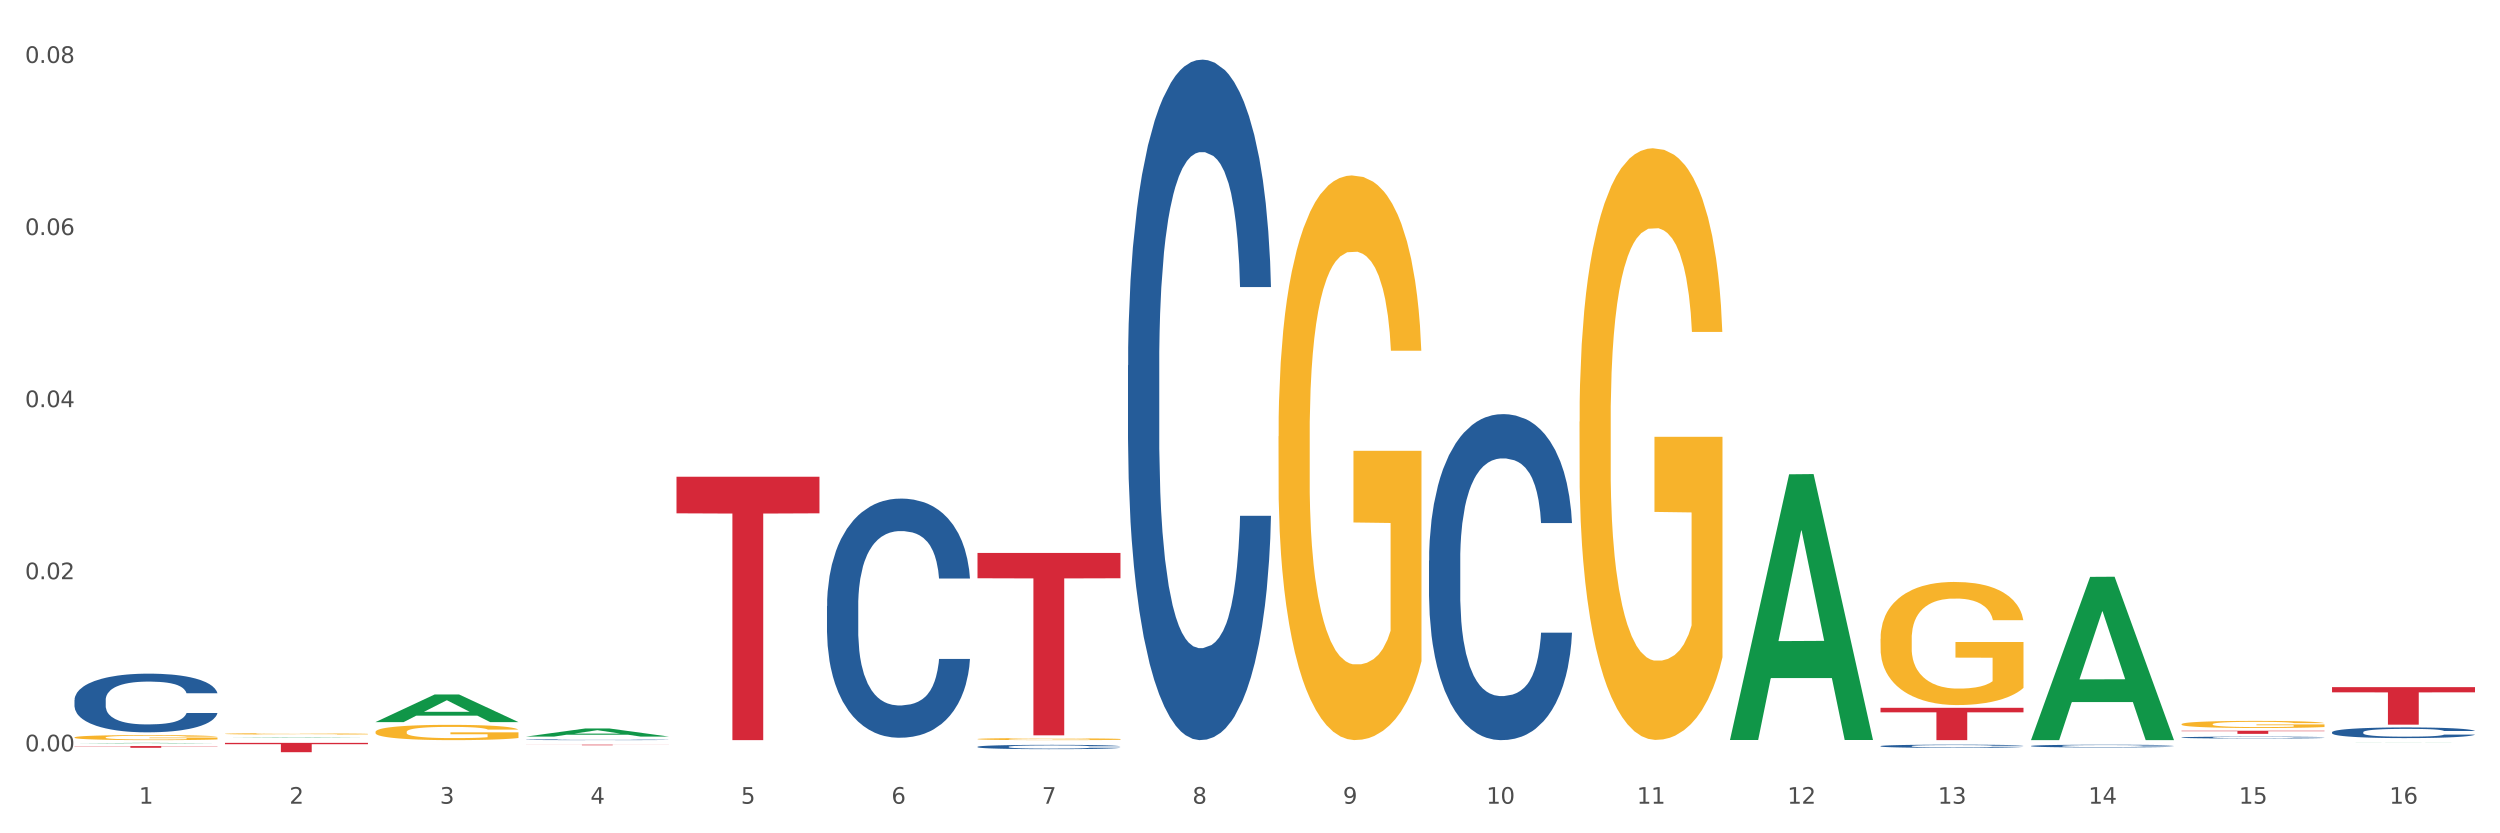 <?xml version="1.0" encoding="utf-8" standalone="no"?>
<!DOCTYPE svg PUBLIC "-//W3C//DTD SVG 1.1//EN"
  "http://www.w3.org/Graphics/SVG/1.1/DTD/svg11.dtd">
<svg xmlns:xlink="http://www.w3.org/1999/xlink" width="1080pt" height="360pt" viewBox="0 0 1080 360" xmlns="http://www.w3.org/2000/svg" version="1.1">
 <rect x="0" y="0" width="1080" height="360" fill="#333333" stroke="none"/>
 <defs>
  <style type="text/css">*{stroke-linejoin: round; stroke-linecap: butt}</style>
 </defs>
 <g id="figure_1">
  <g id="patch_1">
   <path d="M 0 360 
L 1080 360 
L 1080 0 
L 0 0 
z
" style="fill: #ffffff; stroke: #ffffff; stroke-linejoin: miter"/>
  </g>
  <g id="axes_1">
   <g id="matplotlib.axis_1">
    <g id="xtick_1">
     <g id="text_1">
      <!-- 1 -->
      <g style="fill: #4d4d4d" transform="translate(60.004 347.204) scale(0.096 -0.096)">
       <defs>
        <path id="DejaVuSans-31" d="M 794 531 
L 1825 531 
L 1825 4091 
L 703 3866 
L 703 4441 
L 1819 4666 
L 2450 4666 
L 2450 531 
L 3481 531 
L 3481 0 
L 794 0 
L 794 531 
z
" transform="scale(0.016)"/>
       </defs>
       <use xlink:href="#DejaVuSans-31"/>
      </g>
     </g>
    </g>
    <g id="xtick_2">
     <g id="text_2">
      <!-- 2 -->
      <g style="fill: #4d4d4d" transform="translate(125.021 347.204) scale(0.096 -0.096)">
       <defs>
        <path id="DejaVuSans-32" d="M 1228 531 
L 3431 531 
L 3431 0 
L 469 0 
L 469 531 
Q 828 903 1448 1529 
Q 2069 2156 2228 2338 
Q 2531 2678 2651 2914 
Q 2772 3150 2772 3378 
Q 2772 3750 2511 3984 
Q 2250 4219 1831 4219 
Q 1534 4219 1204 4116 
Q 875 4013 500 3803 
L 500 4441 
Q 881 4594 1212 4672 
Q 1544 4750 1819 4750 
Q 2544 4750 2975 4387 
Q 3406 4025 3406 3419 
Q 3406 3131 3298 2873 
Q 3191 2616 2906 2266 
Q 2828 2175 2409 1742 
Q 1991 1309 1228 531 
z
" transform="scale(0.016)"/>
       </defs>
       <use xlink:href="#DejaVuSans-32"/>
      </g>
     </g>
    </g>
    <g id="xtick_3">
     <g id="text_3">
      <!-- 3 -->
      <g style="fill: #4d4d4d" transform="translate(190.039 347.204) scale(0.096 -0.096)">
       <defs>
        <path id="DejaVuSans-33" d="M 2597 2516 
Q 3050 2419 3304 2112 
Q 3559 1806 3559 1356 
Q 3559 666 3084 287 
Q 2609 -91 1734 -91 
Q 1441 -91 1130 -33 
Q 819 25 488 141 
L 488 750 
Q 750 597 1062 519 
Q 1375 441 1716 441 
Q 2309 441 2620 675 
Q 2931 909 2931 1356 
Q 2931 1769 2642 2001 
Q 2353 2234 1838 2234 
L 1294 2234 
L 1294 2753 
L 1863 2753 
Q 2328 2753 2575 2939 
Q 2822 3125 2822 3475 
Q 2822 3834 2567 4026 
Q 2313 4219 1838 4219 
Q 1578 4219 1281 4162 
Q 984 4106 628 3988 
L 628 4550 
Q 988 4650 1302 4700 
Q 1616 4750 1894 4750 
Q 2613 4750 3031 4423 
Q 3450 4097 3450 3541 
Q 3450 3153 3228 2886 
Q 3006 2619 2597 2516 
z
" transform="scale(0.016)"/>
       </defs>
       <use xlink:href="#DejaVuSans-33"/>
      </g>
     </g>
    </g>
    <g id="xtick_4">
     <g id="text_4">
      <!-- 4 -->
      <g style="fill: #4d4d4d" transform="translate(255.056 347.204) scale(0.096 -0.096)">
       <defs>
        <path id="DejaVuSans-34" d="M 2419 4116 
L 825 1625 
L 2419 1625 
L 2419 4116 
z
M 2253 4666 
L 3047 4666 
L 3047 1625 
L 3713 1625 
L 3713 1100 
L 3047 1100 
L 3047 0 
L 2419 0 
L 2419 1100 
L 313 1100 
L 313 1709 
L 2253 4666 
z
" transform="scale(0.016)"/>
       </defs>
       <use xlink:href="#DejaVuSans-34"/>
      </g>
     </g>
    </g>
    <g id="xtick_5">
     <g id="text_5">
      <!-- 5 -->
      <g style="fill: #4d4d4d" transform="translate(320.073 347.204) scale(0.096 -0.096)">
       <defs>
        <path id="DejaVuSans-35" d="M 691 4666 
L 3169 4666 
L 3169 4134 
L 1269 4134 
L 1269 2991 
Q 1406 3038 1543 3061 
Q 1681 3084 1819 3084 
Q 2600 3084 3056 2656 
Q 3513 2228 3513 1497 
Q 3513 744 3044 326 
Q 2575 -91 1722 -91 
Q 1428 -91 1123 -41 
Q 819 9 494 109 
L 494 744 
Q 775 591 1075 516 
Q 1375 441 1709 441 
Q 2250 441 2565 725 
Q 2881 1009 2881 1497 
Q 2881 1984 2565 2268 
Q 2250 2553 1709 2553 
Q 1456 2553 1204 2497 
Q 953 2441 691 2322 
L 691 4666 
z
" transform="scale(0.016)"/>
       </defs>
       <use xlink:href="#DejaVuSans-35"/>
      </g>
     </g>
    </g>
    <g id="xtick_6">
     <g id="text_6">
      <!-- 6 -->
      <g style="fill: #4d4d4d" transform="translate(385.09 347.204) scale(0.096 -0.096)">
       <defs>
        <path id="DejaVuSans-36" d="M 2113 2584 
Q 1688 2584 1439 2293 
Q 1191 2003 1191 1497 
Q 1191 994 1439 701 
Q 1688 409 2113 409 
Q 2538 409 2786 701 
Q 3034 994 3034 1497 
Q 3034 2003 2786 2293 
Q 2538 2584 2113 2584 
z
M 3366 4563 
L 3366 3988 
Q 3128 4100 2886 4159 
Q 2644 4219 2406 4219 
Q 1781 4219 1451 3797 
Q 1122 3375 1075 2522 
Q 1259 2794 1537 2939 
Q 1816 3084 2150 3084 
Q 2853 3084 3261 2657 
Q 3669 2231 3669 1497 
Q 3669 778 3244 343 
Q 2819 -91 2113 -91 
Q 1303 -91 875 529 
Q 447 1150 447 2328 
Q 447 3434 972 4092 
Q 1497 4750 2381 4750 
Q 2619 4750 2861 4703 
Q 3103 4656 3366 4563 
z
" transform="scale(0.016)"/>
       </defs>
       <use xlink:href="#DejaVuSans-36"/>
      </g>
     </g>
    </g>
    <g id="xtick_7">
     <g id="text_7">
      <!-- 7 -->
      <g style="fill: #4d4d4d" transform="translate(450.108 347.204) scale(0.096 -0.096)">
       <defs>
        <path id="DejaVuSans-37" d="M 525 4666 
L 3525 4666 
L 3525 4397 
L 1831 0 
L 1172 0 
L 2766 4134 
L 525 4134 
L 525 4666 
z
" transform="scale(0.016)"/>
       </defs>
       <use xlink:href="#DejaVuSans-37"/>
      </g>
     </g>
    </g>
    <g id="xtick_8">
     <g id="text_8">
      <!-- 8 -->
      <g style="fill: #4d4d4d" transform="translate(515.125 347.204) scale(0.096 -0.096)">
       <defs>
        <path id="DejaVuSans-38" d="M 2034 2216 
Q 1584 2216 1326 1975 
Q 1069 1734 1069 1313 
Q 1069 891 1326 650 
Q 1584 409 2034 409 
Q 2484 409 2743 651 
Q 3003 894 3003 1313 
Q 3003 1734 2745 1975 
Q 2488 2216 2034 2216 
z
M 1403 2484 
Q 997 2584 770 2862 
Q 544 3141 544 3541 
Q 544 4100 942 4425 
Q 1341 4750 2034 4750 
Q 2731 4750 3128 4425 
Q 3525 4100 3525 3541 
Q 3525 3141 3298 2862 
Q 3072 2584 2669 2484 
Q 3125 2378 3379 2068 
Q 3634 1759 3634 1313 
Q 3634 634 3220 271 
Q 2806 -91 2034 -91 
Q 1263 -91 848 271 
Q 434 634 434 1313 
Q 434 1759 690 2068 
Q 947 2378 1403 2484 
z
M 1172 3481 
Q 1172 3119 1398 2916 
Q 1625 2713 2034 2713 
Q 2441 2713 2670 2916 
Q 2900 3119 2900 3481 
Q 2900 3844 2670 4047 
Q 2441 4250 2034 4250 
Q 1625 4250 1398 4047 
Q 1172 3844 1172 3481 
z
" transform="scale(0.016)"/>
       </defs>
       <use xlink:href="#DejaVuSans-38"/>
      </g>
     </g>
    </g>
    <g id="xtick_9">
     <g id="text_9">
      <!-- 9 -->
      <g style="fill: #4d4d4d" transform="translate(580.142 347.204) scale(0.096 -0.096)">
       <defs>
        <path id="DejaVuSans-39" d="M 703 97 
L 703 672 
Q 941 559 1184 500 
Q 1428 441 1663 441 
Q 2288 441 2617 861 
Q 2947 1281 2994 2138 
Q 2813 1869 2534 1725 
Q 2256 1581 1919 1581 
Q 1219 1581 811 2004 
Q 403 2428 403 3163 
Q 403 3881 828 4315 
Q 1253 4750 1959 4750 
Q 2769 4750 3195 4129 
Q 3622 3509 3622 2328 
Q 3622 1225 3098 567 
Q 2575 -91 1691 -91 
Q 1453 -91 1209 -44 
Q 966 3 703 97 
z
M 1959 2075 
Q 2384 2075 2632 2365 
Q 2881 2656 2881 3163 
Q 2881 3666 2632 3958 
Q 2384 4250 1959 4250 
Q 1534 4250 1286 3958 
Q 1038 3666 1038 3163 
Q 1038 2656 1286 2365 
Q 1534 2075 1959 2075 
z
" transform="scale(0.016)"/>
       </defs>
       <use xlink:href="#DejaVuSans-39"/>
      </g>
     </g>
    </g>
    <g id="xtick_10">
     <g id="text_10">
      <!-- 10 -->
      <g style="fill: #4d4d4d" transform="translate(642.105 347.204) scale(0.096 -0.096)">
       <defs>
        <path id="DejaVuSans-30" d="M 2034 4250 
Q 1547 4250 1301 3770 
Q 1056 3291 1056 2328 
Q 1056 1369 1301 889 
Q 1547 409 2034 409 
Q 2525 409 2770 889 
Q 3016 1369 3016 2328 
Q 3016 3291 2770 3770 
Q 2525 4250 2034 4250 
z
M 2034 4750 
Q 2819 4750 3233 4129 
Q 3647 3509 3647 2328 
Q 3647 1150 3233 529 
Q 2819 -91 2034 -91 
Q 1250 -91 836 529 
Q 422 1150 422 2328 
Q 422 3509 836 4129 
Q 1250 4750 2034 4750 
z
" transform="scale(0.016)"/>
       </defs>
       <use xlink:href="#DejaVuSans-31"/>
       <use xlink:href="#DejaVuSans-30" transform="translate(63.623 0)"/>
      </g>
     </g>
    </g>
    <g id="xtick_11">
     <g id="text_11">
      <!-- 11 -->
      <g style="fill: #4d4d4d" transform="translate(707.123 347.204) scale(0.096 -0.096)">
       <use xlink:href="#DejaVuSans-31"/>
       <use xlink:href="#DejaVuSans-31" transform="translate(63.623 0)"/>
      </g>
     </g>
    </g>
    <g id="xtick_12">
     <g id="text_12">
      <!-- 12 -->
      <g style="fill: #4d4d4d" transform="translate(772.14 347.204) scale(0.096 -0.096)">
       <use xlink:href="#DejaVuSans-31"/>
       <use xlink:href="#DejaVuSans-32" transform="translate(63.623 0)"/>
      </g>
     </g>
    </g>
    <g id="xtick_13">
     <g id="text_13">
      <!-- 13 -->
      <g style="fill: #4d4d4d" transform="translate(837.157 347.204) scale(0.096 -0.096)">
       <use xlink:href="#DejaVuSans-31"/>
       <use xlink:href="#DejaVuSans-33" transform="translate(63.623 0)"/>
      </g>
     </g>
    </g>
    <g id="xtick_14">
     <g id="text_14">
      <!-- 14 -->
      <g style="fill: #4d4d4d" transform="translate(902.174 347.204) scale(0.096 -0.096)">
       <use xlink:href="#DejaVuSans-31"/>
       <use xlink:href="#DejaVuSans-34" transform="translate(63.623 0)"/>
      </g>
     </g>
    </g>
    <g id="xtick_15">
     <g id="text_15">
      <!-- 15 -->
      <g style="fill: #4d4d4d" transform="translate(967.192 347.204) scale(0.096 -0.096)">
       <use xlink:href="#DejaVuSans-31"/>
       <use xlink:href="#DejaVuSans-35" transform="translate(63.623 0)"/>
      </g>
     </g>
    </g>
    <g id="xtick_16">
     <g id="text_16">
      <!-- 16 -->
      <g style="fill: #4d4d4d" transform="translate(1032.209 347.204) scale(0.096 -0.096)">
       <use xlink:href="#DejaVuSans-31"/>
       <use xlink:href="#DejaVuSans-36" transform="translate(63.623 0)"/>
      </g>
     </g>
    </g>
    <g id="xtick_17"/>
    <g id="xtick_18"/>
    <g id="xtick_19"/>
    <g id="xtick_20"/>
    <g id="xtick_21"/>
    <g id="xtick_22"/>
    <g id="xtick_23"/>
    <g id="xtick_24"/>
    <g id="xtick_25"/>
    <g id="xtick_26"/>
    <g id="xtick_27"/>
    <g id="xtick_28"/>
    <g id="xtick_29"/>
    <g id="xtick_30"/>
    <g id="xtick_31"/>
   </g>
   <g id="matplotlib.axis_2">
    <g id="ytick_1">
     <g id="text_17">
      <!-- 0.00 -->
      <g style="fill: #4d4d4d" transform="translate(10.8 324.575) scale(0.096 -0.096)">
       <defs>
        <path id="DejaVuSans-2e" d="M 684 794 
L 1344 794 
L 1344 0 
L 684 0 
L 684 794 
z
" transform="scale(0.016)"/>
       </defs>
       <use xlink:href="#DejaVuSans-30"/>
       <use xlink:href="#DejaVuSans-2e" transform="translate(63.623 0)"/>
       <use xlink:href="#DejaVuSans-30" transform="translate(95.41 0)"/>
       <use xlink:href="#DejaVuSans-30" transform="translate(159.033 0)"/>
      </g>
     </g>
    </g>
    <g id="ytick_2">
     <g id="text_18">
      <!-- 0.02 -->
      <g style="fill: #4d4d4d" transform="translate(10.8 250.228) scale(0.096 -0.096)">
       <use xlink:href="#DejaVuSans-30"/>
       <use xlink:href="#DejaVuSans-2e" transform="translate(63.623 0)"/>
       <use xlink:href="#DejaVuSans-30" transform="translate(95.41 0)"/>
       <use xlink:href="#DejaVuSans-32" transform="translate(159.033 0)"/>
      </g>
     </g>
    </g>
    <g id="ytick_3">
     <g id="text_19">
      <!-- 0.04 -->
      <g style="fill: #4d4d4d" transform="translate(10.8 175.881) scale(0.096 -0.096)">
       <use xlink:href="#DejaVuSans-30"/>
       <use xlink:href="#DejaVuSans-2e" transform="translate(63.623 0)"/>
       <use xlink:href="#DejaVuSans-30" transform="translate(95.41 0)"/>
       <use xlink:href="#DejaVuSans-34" transform="translate(159.033 0)"/>
      </g>
     </g>
    </g>
    <g id="ytick_4">
     <g id="text_20">
      <!-- 0.06 -->
      <g style="fill: #4d4d4d" transform="translate(10.8 101.534) scale(0.096 -0.096)">
       <use xlink:href="#DejaVuSans-30"/>
       <use xlink:href="#DejaVuSans-2e" transform="translate(63.623 0)"/>
       <use xlink:href="#DejaVuSans-30" transform="translate(95.41 0)"/>
       <use xlink:href="#DejaVuSans-36" transform="translate(159.033 0)"/>
      </g>
     </g>
    </g>
    <g id="ytick_5">
     <g id="text_21">
      <!-- 0.08 -->
      <g style="fill: #4d4d4d" transform="translate(10.8 27.187) scale(0.096 -0.096)">
       <use xlink:href="#DejaVuSans-30"/>
       <use xlink:href="#DejaVuSans-2e" transform="translate(63.623 0)"/>
       <use xlink:href="#DejaVuSans-30" transform="translate(95.41 0)"/>
       <use xlink:href="#DejaVuSans-38" transform="translate(159.033 0)"/>
      </g>
     </g>
    </g>
    <g id="ytick_6"/>
    <g id="ytick_7"/>
    <g id="ytick_8"/>
    <g id="ytick_9"/>
   </g>
   <g id="PolyCollection_1">
    <path d="M 227.227 321.691 
L 288.993 321.691 
L 288.993 321.726 
L 264.696 321.727 
L 264.696 321.944 
L 251.377 321.944 
L 251.377 321.727 
L 227.227 321.726 
L 227.227 321.692 
L 227.227 321.691 
z
" clip-path="url(#p9cc3b9956c)" style="fill: #d62839"/>
    <path d="M 162.209 321.463 
L 223.976 321.463 
L 223.976 321.463 
L 199.679 321.463 
L 199.679 321.466 
L 186.36 321.466 
L 186.36 321.463 
L 162.209 321.463 
L 162.209 321.463 
L 162.209 321.463 
z
" clip-path="url(#p9cc3b9956c)" style="fill: #d62839"/>
    <path d="M 97.192 320.927 
L 158.959 320.927 
L 158.959 321.486 
L 134.662 321.49 
L 134.662 324.95 
L 121.343 324.95 
L 121.343 321.49 
L 97.192 321.486 
L 97.192 320.931 
L 97.192 320.927 
z
" clip-path="url(#p9cc3b9956c)" style="fill: #d62839"/>
    <path d="M 32.175 322.306 
L 93.941 322.306 
L 93.941 322.408 
L 69.645 322.409 
L 69.645 323.041 
L 56.325 323.041 
L 56.325 322.409 
L 32.175 322.408 
L 32.175 322.307 
L 32.175 322.306 
z
" clip-path="url(#p9cc3b9956c)" style="fill: #d62839"/>
    <path d="M 162.209 311.928 
L 162.273 311.917 
L 187.744 300.02 
L 198.314 300.009 
L 223.976 311.95 
L 211.75 311.95 
L 206.21 309.17 
L 179.912 309.17 
L 179.721 309.214 
L 174.372 311.95 
L 162.209 311.95 
L 162.209 311.928 
L 183.223 307.51 
L 202.899 307.499 
L 193.156 302.554 
L 193.029 302.532 
L 192.902 302.565 
L 183.159 307.499 
L 183.223 307.51 
L 162.209 311.928 
z
" clip-path="url(#p9cc3b9956c)" style="fill: #109648"/>
    <path d="M 227.227 318.201 
L 227.29 318.198 
L 252.761 314.711 
L 263.331 314.708 
L 288.993 318.208 
L 276.767 318.208 
L 271.227 317.393 
L 244.929 317.393 
L 244.738 317.406 
L 239.389 318.208 
L 227.227 318.208 
L 227.227 318.201 
L 248.24 316.907 
L 267.916 316.903 
L 258.174 315.454 
L 258.046 315.448 
L 257.919 315.457 
L 248.176 316.903 
L 248.24 316.907 
L 227.227 318.201 
z
" clip-path="url(#p9cc3b9956c)" style="fill: #109648"/>
    <path d="M 812.382 305.773 
L 874.148 305.773 
L 874.148 307.715 
L 849.852 307.728 
L 849.852 319.747 
L 836.532 319.747 
L 836.532 307.728 
L 812.382 307.715 
L 812.382 305.787 
L 812.382 305.773 
z
" clip-path="url(#p9cc3b9956c)" style="fill: #d62839"/>
    <path d="M 942.416 315.687 
L 1004.183 315.687 
L 1004.183 315.874 
L 979.886 315.876 
L 979.886 317.038 
L 966.567 317.038 
L 966.567 315.876 
L 942.416 315.874 
L 942.416 315.688 
L 942.416 315.687 
z
" clip-path="url(#p9cc3b9956c)" style="fill: #d62839"/>
    <path d="M 877.399 319.614 
L 877.463 319.548 
L 902.933 249.206 
L 913.504 249.14 
L 939.166 319.747 
L 926.94 319.747 
L 921.4 303.305 
L 895.101 303.305 
L 894.91 303.57 
L 889.561 319.747 
L 877.399 319.747 
L 877.399 319.614 
L 898.412 293.493 
L 918.089 293.427 
L 908.346 264.189 
L 908.219 264.057 
L 908.091 264.256 
L 898.349 293.427 
L 898.412 293.493 
L 877.399 319.614 
z
" clip-path="url(#p9cc3b9956c)" style="fill: #109648"/>
    <path d="M 747.365 319.459 
L 747.428 319.351 
L 772.899 204.898 
L 783.469 204.79 
L 809.131 319.675 
L 796.905 319.675 
L 791.365 292.922 
L 765.067 292.922 
L 764.876 293.354 
L 759.527 319.675 
L 747.365 319.675 
L 747.365 319.459 
L 768.378 276.957 
L 788.054 276.849 
L 778.312 229.277 
L 778.184 229.061 
L 778.057 229.385 
L 768.314 276.849 
L 768.378 276.957 
L 747.365 319.459 
z
" clip-path="url(#p9cc3b9956c)" style="fill: #109648"/>
    <path d="M 1007.434 320.984 
L 1007.497 320.984 
L 1032.968 320.927 
L 1043.538 320.927 
L 1069.2 320.984 
L 1056.974 320.984 
L 1051.434 320.971 
L 1025.136 320.971 
L 1024.945 320.971 
L 1019.596 320.984 
L 1007.434 320.984 
L 1007.434 320.984 
L 1028.447 320.963 
L 1048.123 320.963 
L 1038.38 320.94 
L 1038.253 320.939 
L 1038.126 320.94 
L 1028.383 320.963 
L 1028.447 320.963 
L 1007.434 320.984 
z
" clip-path="url(#p9cc3b9956c)" style="fill: #109648"/>
    <path d="M 1007.434 296.835 
L 1069.2 296.835 
L 1069.2 299.09 
L 1044.903 299.106 
L 1044.903 313.067 
L 1031.584 313.067 
L 1031.584 299.106 
L 1007.434 299.09 
L 1007.434 296.85 
L 1007.434 296.835 
z
" clip-path="url(#p9cc3b9956c)" style="fill: #d62839"/>
    <path d="M 292.244 205.938 
L 354.01 205.938 
L 354.01 221.753 
L 329.714 221.86 
L 329.714 319.747 
L 316.394 319.747 
L 316.394 221.86 
L 292.244 221.753 
L 292.244 206.045 
L 292.244 205.938 
z
" clip-path="url(#p9cc3b9956c)" style="fill: #d62839"/>
    <path d="M 422.278 238.854 
L 484.045 238.854 
L 484.045 249.806 
L 459.748 249.88 
L 459.748 317.665 
L 446.429 317.665 
L 446.429 249.88 
L 422.278 249.806 
L 422.278 238.928 
L 422.278 238.854 
z
" clip-path="url(#p9cc3b9956c)" style="fill: #d62839"/>
    <path d="M 227.227 319.55 
L 227.3 319.549 
L 227.3 319.54 
L 227.519 319.528 
L 228.322 319.505 
L 229.344 319.487 
L 231.096 319.467 
L 232.045 319.459 
L 233.287 319.449 
L 235.842 319.434 
L 238.762 319.421 
L 240.807 319.414 
L 242.34 319.409 
L 245.771 319.401 
L 247.743 319.397 
L 249.787 319.394 
L 251.539 319.392 
L 254.459 319.39 
L 256.796 319.389 
L 259.497 319.389 
L 261.76 319.389 
L 264.754 319.39 
L 269.134 319.394 
L 270.814 319.397 
L 273.077 319.401 
L 275.413 319.406 
L 277.312 319.411 
L 279.502 319.418 
L 281.765 319.428 
L 283.955 319.441 
L 285.489 319.452 
L 286.73 319.464 
L 287.825 319.479 
L 288.628 319.495 
L 288.993 319.508 
L 275.632 319.508 
L 275.267 319.496 
L 274.537 319.483 
L 273.807 319.474 
L 273.004 319.467 
L 271.763 319.459 
L 270.668 319.454 
L 268.842 319.448 
L 267.163 319.444 
L 265.776 319.441 
L 264.097 319.439 
L 260.519 319.437 
L 257.964 319.437 
L 256.358 319.438 
L 254.386 319.44 
L 252.707 319.442 
L 250.736 319.446 
L 249.203 319.45 
L 247.669 319.456 
L 246.793 319.46 
L 245.479 319.467 
L 244.603 319.473 
L 243.435 319.483 
L 242.778 319.49 
L 241.61 319.509 
L 241.099 319.522 
L 240.88 319.532 
L 240.734 319.542 
L 240.734 319.593 
L 241.172 319.616 
L 241.537 319.626 
L 242.121 319.637 
L 243.216 319.652 
L 244.822 319.666 
L 246.501 319.676 
L 247.889 319.682 
L 249.203 319.687 
L 250.517 319.69 
L 252.123 319.693 
L 253.437 319.695 
L 255.409 319.697 
L 257.745 319.698 
L 259.57 319.698 
L 263.294 319.697 
L 264.973 319.695 
L 266.579 319.693 
L 268.331 319.689 
L 269.718 319.685 
L 270.522 319.682 
L 271.836 319.676 
L 272.858 319.67 
L 273.734 319.662 
L 274.318 319.656 
L 274.975 319.646 
L 275.486 319.635 
L 275.632 319.629 
L 288.993 319.629 
L 288.701 319.64 
L 288.19 319.652 
L 287.168 319.667 
L 286.365 319.676 
L 285.124 319.687 
L 283.809 319.696 
L 281.984 319.706 
L 280.305 319.714 
L 278.553 319.72 
L 276.654 319.726 
L 273.223 319.734 
L 271.982 319.737 
L 269.353 319.741 
L 267.309 319.743 
L 264.316 319.745 
L 261.249 319.746 
L 258.037 319.747 
L 255.19 319.746 
L 252.05 319.744 
L 250.079 319.742 
L 247.889 319.739 
L 245.333 319.735 
L 242.924 319.729 
L 240.661 319.723 
L 238.543 319.715 
L 236.572 319.707 
L 234.017 319.692 
L 232.118 319.679 
L 230.731 319.666 
L 229.782 319.655 
L 228.833 319.641 
L 228.322 319.632 
L 227.519 319.609 
L 227.227 319.588 
L 227.227 319.55 
z
" clip-path="url(#p9cc3b9956c)" style="fill: #255c99"/>
    <path d="M 32.175 302.408 
L 32.248 302.385 
L 32.248 301.736 
L 32.467 300.856 
L 33.27 299.235 
L 34.292 298.008 
L 36.045 296.573 
L 36.994 295.971 
L 38.235 295.299 
L 40.79 294.211 
L 43.711 293.285 
L 45.755 292.775 
L 47.288 292.451 
L 50.72 291.872 
L 52.691 291.617 
L 54.735 291.409 
L 56.487 291.27 
L 59.408 291.108 
L 61.744 291.039 
L 64.445 291.015 
L 66.709 291.039 
L 69.702 291.131 
L 74.083 291.409 
L 75.762 291.571 
L 78.025 291.849 
L 80.362 292.22 
L 82.26 292.59 
L 84.45 293.123 
L 86.713 293.817 
L 88.904 294.697 
L 90.437 295.508 
L 91.678 296.364 
L 92.773 297.406 
L 93.576 298.541 
L 93.941 299.49 
L 80.581 299.49 
L 80.216 298.633 
L 79.485 297.707 
L 78.755 297.082 
L 77.952 296.573 
L 76.711 295.994 
L 75.616 295.623 
L 73.791 295.183 
L 72.111 294.905 
L 70.724 294.743 
L 69.045 294.604 
L 65.468 294.466 
L 62.912 294.466 
L 61.306 294.512 
L 59.335 294.628 
L 57.655 294.79 
L 55.684 295.068 
L 54.151 295.369 
L 52.618 295.762 
L 51.742 296.04 
L 50.427 296.549 
L 49.551 296.966 
L 48.383 297.684 
L 47.726 298.193 
L 46.558 299.513 
L 46.047 300.486 
L 45.828 301.157 
L 45.682 301.898 
L 45.682 305.51 
L 46.12 307.131 
L 46.485 307.826 
L 47.069 308.613 
L 48.164 309.632 
L 49.77 310.628 
L 51.45 311.346 
L 52.837 311.785 
L 54.151 312.11 
L 55.465 312.364 
L 57.071 312.596 
L 58.386 312.735 
L 60.357 312.874 
L 62.693 312.943 
L 64.518 312.943 
L 68.242 312.827 
L 69.921 312.712 
L 71.527 312.55 
L 73.28 312.295 
L 74.667 312.017 
L 75.47 311.809 
L 76.784 311.369 
L 77.806 310.906 
L 78.682 310.373 
L 79.266 309.91 
L 79.923 309.215 
L 80.435 308.428 
L 80.581 308.011 
L 93.941 308.011 
L 93.649 308.845 
L 93.138 309.655 
L 92.116 310.743 
L 91.313 311.369 
L 90.072 312.133 
L 88.758 312.781 
L 86.932 313.499 
L 85.253 314.031 
L 83.501 314.495 
L 81.603 314.911 
L 78.171 315.49 
L 76.93 315.652 
L 74.302 315.93 
L 72.257 316.092 
L 69.264 316.254 
L 66.198 316.347 
L 62.985 316.37 
L 60.138 316.324 
L 56.998 316.185 
L 55.027 316.046 
L 52.837 315.838 
L 50.281 315.513 
L 47.872 315.12 
L 45.609 314.657 
L 43.492 314.124 
L 41.52 313.522 
L 38.965 312.526 
L 37.067 311.554 
L 35.679 310.651 
L 34.73 309.887 
L 33.781 308.914 
L 33.27 308.243 
L 32.467 306.622 
L 32.175 305.117 
L 32.175 302.408 
z
" clip-path="url(#p9cc3b9956c)" style="fill: #255c99"/>
    <path d="M 877.399 322.248 
L 877.472 322.247 
L 877.472 322.217 
L 877.691 322.176 
L 878.494 322.1 
L 879.516 322.042 
L 881.269 321.975 
L 882.218 321.947 
L 883.459 321.915 
L 886.014 321.864 
L 888.935 321.821 
L 890.979 321.797 
L 892.512 321.782 
L 895.944 321.755 
L 897.915 321.743 
L 899.959 321.733 
L 901.711 321.726 
L 904.632 321.719 
L 906.968 321.716 
L 909.67 321.714 
L 911.933 321.716 
L 914.926 321.72 
L 919.307 321.733 
L 920.986 321.74 
L 923.249 321.754 
L 925.586 321.771 
L 927.484 321.788 
L 929.674 321.813 
L 931.938 321.846 
L 934.128 321.887 
L 935.661 321.925 
L 936.902 321.965 
L 937.997 322.014 
L 938.8 322.067 
L 939.166 322.112 
L 925.805 322.112 
L 925.44 322.071 
L 924.71 322.028 
L 923.979 321.999 
L 923.176 321.975 
L 921.935 321.948 
L 920.84 321.93 
L 919.015 321.91 
L 917.336 321.897 
L 915.948 321.889 
L 914.269 321.883 
L 910.692 321.876 
L 908.136 321.876 
L 906.53 321.878 
L 904.559 321.884 
L 902.88 321.891 
L 900.908 321.904 
L 899.375 321.918 
L 897.842 321.937 
L 896.966 321.95 
L 895.652 321.974 
L 894.775 321.993 
L 893.607 322.027 
L 892.95 322.051 
L 891.782 322.113 
L 891.271 322.158 
L 891.052 322.19 
L 890.906 322.224 
L 890.906 322.394 
L 891.344 322.47 
L 891.709 322.502 
L 892.293 322.539 
L 893.388 322.587 
L 894.995 322.634 
L 896.674 322.667 
L 898.061 322.688 
L 899.375 322.703 
L 900.689 322.715 
L 902.296 322.726 
L 903.61 322.732 
L 905.581 322.739 
L 907.917 322.742 
L 909.743 322.742 
L 913.466 322.737 
L 915.145 322.731 
L 916.751 322.724 
L 918.504 322.712 
L 919.891 322.699 
L 920.694 322.689 
L 922.008 322.668 
L 923.03 322.647 
L 923.906 322.622 
L 924.491 322.6 
L 925.148 322.567 
L 925.659 322.53 
L 925.805 322.511 
L 939.166 322.511 
L 938.873 322.55 
L 938.362 322.588 
L 937.34 322.639 
L 936.537 322.668 
L 935.296 322.704 
L 933.982 322.735 
L 932.157 322.768 
L 930.477 322.793 
L 928.725 322.815 
L 926.827 322.834 
L 923.395 322.861 
L 922.154 322.869 
L 919.526 322.882 
L 917.482 322.89 
L 914.488 322.897 
L 911.422 322.902 
L 908.209 322.903 
L 905.362 322.901 
L 902.223 322.894 
L 900.251 322.888 
L 898.061 322.878 
L 895.506 322.863 
L 893.096 322.844 
L 890.833 322.822 
L 888.716 322.797 
L 886.744 322.769 
L 884.189 322.723 
L 882.291 322.677 
L 880.904 322.635 
L 879.954 322.599 
L 879.005 322.553 
L 878.494 322.522 
L 877.691 322.446 
L 877.399 322.375 
L 877.399 322.248 
z
" clip-path="url(#p9cc3b9956c)" style="fill: #255c99"/>
    <path d="M 812.382 322.314 
L 812.455 322.312 
L 812.455 322.277 
L 812.674 322.228 
L 813.477 322.139 
L 814.499 322.072 
L 816.251 321.993 
L 817.201 321.96 
L 818.442 321.924 
L 820.997 321.864 
L 823.917 321.813 
L 825.962 321.785 
L 827.495 321.767 
L 830.926 321.736 
L 832.898 321.722 
L 834.942 321.71 
L 836.694 321.702 
L 839.615 321.694 
L 841.951 321.69 
L 844.652 321.689 
L 846.916 321.69 
L 849.909 321.695 
L 854.29 321.71 
L 855.969 321.719 
L 858.232 321.734 
L 860.568 321.755 
L 862.467 321.775 
L 864.657 321.804 
L 866.92 321.842 
L 869.111 321.89 
L 870.644 321.935 
L 871.885 321.982 
L 872.98 322.039 
L 873.783 322.101 
L 874.148 322.153 
L 860.787 322.153 
L 860.422 322.106 
L 859.692 322.056 
L 858.962 322.021 
L 858.159 321.993 
L 856.918 321.962 
L 855.823 321.941 
L 853.998 321.917 
L 852.318 321.902 
L 850.931 321.893 
L 849.252 321.885 
L 845.674 321.878 
L 843.119 321.878 
L 841.513 321.88 
L 839.542 321.887 
L 837.862 321.896 
L 835.891 321.911 
L 834.358 321.927 
L 832.825 321.949 
L 831.949 321.964 
L 830.634 321.992 
L 829.758 322.015 
L 828.59 322.054 
L 827.933 322.082 
L 826.765 322.155 
L 826.254 322.208 
L 826.035 322.245 
L 825.889 322.286 
L 825.889 322.484 
L 826.327 322.573 
L 826.692 322.611 
L 827.276 322.654 
L 828.371 322.71 
L 829.977 322.765 
L 831.657 322.804 
L 833.044 322.828 
L 834.358 322.846 
L 835.672 322.86 
L 837.278 322.873 
L 838.592 322.88 
L 840.564 322.888 
L 842.9 322.892 
L 844.725 322.892 
L 848.449 322.885 
L 850.128 322.879 
L 851.734 322.87 
L 853.486 322.856 
L 854.874 322.841 
L 855.677 322.829 
L 856.991 322.805 
L 858.013 322.78 
L 858.889 322.751 
L 859.473 322.725 
L 860.13 322.687 
L 860.641 322.644 
L 860.787 322.621 
L 874.148 322.621 
L 873.856 322.667 
L 873.345 322.711 
L 872.323 322.771 
L 871.52 322.805 
L 870.279 322.847 
L 868.965 322.883 
L 867.139 322.922 
L 865.46 322.951 
L 863.708 322.977 
L 861.81 323 
L 858.378 323.031 
L 857.137 323.04 
L 854.509 323.055 
L 852.464 323.064 
L 849.471 323.073 
L 846.405 323.078 
L 843.192 323.08 
L 840.345 323.077 
L 837.205 323.069 
L 835.234 323.062 
L 833.044 323.05 
L 830.488 323.033 
L 828.079 323.011 
L 825.816 322.986 
L 823.698 322.956 
L 821.727 322.923 
L 819.172 322.869 
L 817.274 322.815 
L 815.886 322.766 
L 814.937 322.724 
L 813.988 322.671 
L 813.477 322.634 
L 812.674 322.545 
L 812.382 322.462 
L 812.382 322.314 
z
" clip-path="url(#p9cc3b9956c)" style="fill: #255c99"/>
    <path d="M 162.209 316.188 
L 162.282 316.182 
L 162.282 315.965 
L 162.428 315.777 
L 163.157 315.324 
L 164.251 314.95 
L 165.054 314.75 
L 165.856 314.587 
L 166.804 314.424 
L 167.97 314.255 
L 170.085 314.007 
L 171.398 313.88 
L 173.002 313.747 
L 175.919 313.554 
L 178.034 313.445 
L 180.222 313.355 
L 183.795 313.246 
L 186.128 313.197 
L 188.608 313.161 
L 191.598 313.137 
L 193.858 313.131 
L 198.817 313.149 
L 203.047 313.203 
L 205.089 313.246 
L 207.714 313.318 
L 209.099 313.367 
L 211.36 313.463 
L 213.694 313.59 
L 215.298 313.699 
L 217.704 313.904 
L 219.528 314.11 
L 221.205 314.364 
L 222.08 314.539 
L 222.736 314.702 
L 223.32 314.889 
L 223.903 315.185 
L 210.777 315.185 
L 210.266 314.974 
L 209.464 314.774 
L 208.297 314.581 
L 207.276 314.46 
L 205.526 314.309 
L 203.922 314.212 
L 202.245 314.14 
L 200.203 314.08 
L 198.598 314.049 
L 196.338 314.025 
L 191.889 314.031 
L 188.9 314.08 
L 186.858 314.14 
L 185.545 314.194 
L 184.378 314.255 
L 183.066 314.339 
L 181.534 314.466 
L 180.44 314.581 
L 179.347 314.726 
L 178.471 314.871 
L 177.669 315.04 
L 177.013 315.221 
L 176.503 315.409 
L 176.065 315.638 
L 175.7 316.019 
L 175.7 316.847 
L 175.846 317.034 
L 176.211 317.282 
L 176.648 317.469 
L 177.378 317.693 
L 178.034 317.844 
L 179.274 318.061 
L 180.659 318.242 
L 181.753 318.357 
L 182.847 318.454 
L 184.743 318.587 
L 186.858 318.695 
L 188.681 318.762 
L 191.16 318.822 
L 192.837 318.847 
L 194.296 318.859 
L 197.869 318.859 
L 200.422 318.84 
L 203.266 318.798 
L 205.453 318.744 
L 207.276 318.677 
L 209.318 318.569 
L 210.631 318.466 
L 210.631 317.203 
L 194.588 317.197 
L 194.588 316.357 
L 223.976 316.357 
L 223.976 318.822 
L 222.736 318.949 
L 221.351 319.064 
L 219.892 319.167 
L 217.704 319.294 
L 215.079 319.414 
L 212.746 319.499 
L 210.266 319.572 
L 207.349 319.638 
L 203.557 319.698 
L 201.224 319.723 
L 198.307 319.741 
L 194.879 319.747 
L 191.889 319.735 
L 188.972 319.704 
L 185.91 319.65 
L 182.92 319.572 
L 180.659 319.493 
L 178.399 319.396 
L 175.992 319.269 
L 174.096 319.149 
L 172.638 319.04 
L 171.033 318.901 
L 169.283 318.72 
L 167.97 318.557 
L 166.804 318.387 
L 165.564 318.17 
L 164.689 317.983 
L 163.814 317.747 
L 163.303 317.572 
L 162.72 317.3 
L 162.282 316.919 
L 162.209 316.188 
z
" clip-path="url(#p9cc3b9956c)" style="fill: #f7b32b"/>
    <path d="M 97.192 317.006 
L 97.265 317.006 
L 97.265 316.986 
L 97.411 316.969 
L 98.14 316.928 
L 99.234 316.895 
L 100.036 316.877 
L 100.838 316.862 
L 101.786 316.847 
L 102.953 316.832 
L 105.068 316.81 
L 106.381 316.798 
L 107.985 316.786 
L 110.902 316.769 
L 113.017 316.759 
L 115.204 316.751 
L 118.778 316.741 
L 121.111 316.736 
L 123.591 316.733 
L 126.58 316.731 
L 128.841 316.73 
L 133.8 316.732 
L 138.03 316.737 
L 140.071 316.741 
L 142.697 316.747 
L 144.082 316.752 
L 146.343 316.76 
L 148.676 316.772 
L 150.281 316.782 
L 152.687 316.8 
L 154.51 316.819 
L 156.188 316.842 
L 157.063 316.858 
L 157.719 316.872 
L 158.302 316.889 
L 158.886 316.916 
L 145.759 316.916 
L 145.249 316.897 
L 144.447 316.879 
L 143.28 316.861 
L 142.259 316.85 
L 140.509 316.837 
L 138.905 316.828 
L 137.227 316.822 
L 135.185 316.816 
L 133.581 316.813 
L 131.321 316.811 
L 126.872 316.812 
L 123.882 316.816 
L 121.84 316.822 
L 120.528 316.826 
L 119.361 316.832 
L 118.048 316.84 
L 116.517 316.851 
L 115.423 316.861 
L 114.329 316.874 
L 113.454 316.888 
L 112.652 316.903 
L 111.996 316.919 
L 111.485 316.936 
L 111.048 316.957 
L 110.683 316.991 
L 110.683 317.066 
L 110.829 317.083 
L 111.194 317.105 
L 111.631 317.122 
L 112.36 317.142 
L 113.017 317.156 
L 114.256 317.175 
L 115.642 317.192 
L 116.736 317.202 
L 117.83 317.211 
L 119.726 317.223 
L 121.84 317.233 
L 123.664 317.239 
L 126.143 317.244 
L 127.82 317.246 
L 129.279 317.247 
L 132.852 317.247 
L 135.404 317.246 
L 138.248 317.242 
L 140.436 317.237 
L 142.259 317.231 
L 144.301 317.221 
L 145.614 317.212 
L 145.614 317.098 
L 129.57 317.097 
L 129.57 317.022 
L 158.959 317.022 
L 158.959 317.244 
L 157.719 317.256 
L 156.333 317.266 
L 154.875 317.275 
L 152.687 317.287 
L 150.062 317.298 
L 147.728 317.305 
L 145.249 317.312 
L 142.332 317.318 
L 138.54 317.323 
L 136.206 317.325 
L 133.289 317.327 
L 129.862 317.328 
L 126.872 317.327 
L 123.955 317.324 
L 120.892 317.319 
L 117.903 317.312 
L 115.642 317.305 
L 113.381 317.296 
L 110.975 317.285 
L 109.079 317.274 
L 107.62 317.264 
L 106.016 317.251 
L 104.266 317.235 
L 102.953 317.22 
L 101.786 317.205 
L 100.547 317.185 
L 99.672 317.168 
L 98.797 317.147 
L 98.286 317.131 
L 97.703 317.107 
L 97.265 317.072 
L 97.192 317.006 
z
" clip-path="url(#p9cc3b9956c)" style="fill: #f7b32b"/>
    <path d="M 32.175 318.566 
L 32.248 318.564 
L 32.248 318.491 
L 32.394 318.429 
L 33.123 318.279 
L 34.217 318.154 
L 35.019 318.088 
L 35.821 318.034 
L 36.769 317.98 
L 37.936 317.924 
L 40.051 317.842 
L 41.363 317.799 
L 42.968 317.755 
L 45.885 317.691 
L 47.999 317.655 
L 50.187 317.625 
L 53.76 317.589 
L 56.094 317.573 
L 58.573 317.561 
L 61.563 317.553 
L 63.824 317.551 
L 68.783 317.557 
L 73.012 317.575 
L 75.054 317.589 
L 77.679 317.613 
L 79.065 317.629 
L 81.326 317.661 
L 83.659 317.703 
L 85.263 317.739 
L 87.67 317.808 
L 89.493 317.876 
L 91.17 317.96 
L 92.045 318.018 
L 92.702 318.072 
L 93.285 318.134 
L 93.868 318.233 
L 80.742 318.233 
L 80.232 318.162 
L 79.43 318.096 
L 78.263 318.032 
L 77.242 317.992 
L 75.492 317.942 
L 73.887 317.91 
L 72.21 317.886 
L 70.168 317.866 
L 68.564 317.856 
L 66.303 317.848 
L 61.855 317.85 
L 58.865 317.866 
L 56.823 317.886 
L 55.511 317.904 
L 54.344 317.924 
L 53.031 317.952 
L 51.5 317.994 
L 50.406 318.032 
L 49.312 318.08 
L 48.437 318.128 
L 47.635 318.185 
L 46.979 318.245 
L 46.468 318.307 
L 46.031 318.383 
L 45.666 318.509 
L 45.666 318.784 
L 45.812 318.846 
L 46.176 318.929 
L 46.614 318.991 
L 47.343 319.065 
L 47.999 319.115 
L 49.239 319.187 
L 50.625 319.247 
L 51.719 319.286 
L 52.812 319.318 
L 54.708 319.362 
L 56.823 319.398 
L 58.646 319.42 
L 61.126 319.44 
L 62.803 319.448 
L 64.261 319.452 
L 67.835 319.452 
L 70.387 319.446 
L 73.231 319.432 
L 75.419 319.414 
L 77.242 319.392 
L 79.284 319.356 
L 80.596 319.322 
L 80.596 318.902 
L 64.553 318.9 
L 64.553 318.622 
L 93.941 318.622 
L 93.941 319.44 
L 92.702 319.482 
L 91.316 319.52 
L 89.858 319.554 
L 87.67 319.596 
L 85.045 319.636 
L 82.711 319.665 
L 80.232 319.689 
L 77.315 319.711 
L 73.523 319.731 
L 71.189 319.739 
L 68.272 319.745 
L 64.845 319.747 
L 61.855 319.743 
L 58.938 319.733 
L 55.875 319.715 
L 52.885 319.689 
L 50.625 319.663 
L 48.364 319.63 
L 45.958 319.588 
L 44.062 319.548 
L 42.603 319.512 
L 40.999 319.466 
L 39.249 319.406 
L 37.936 319.352 
L 36.769 319.296 
L 35.529 319.223 
L 34.654 319.161 
L 33.779 319.083 
L 33.269 319.025 
L 32.685 318.935 
L 32.248 318.808 
L 32.175 318.566 
z
" clip-path="url(#p9cc3b9956c)" style="fill: #f7b32b"/>
    <path d="M 422.278 319.262 
L 422.351 319.261 
L 422.351 319.231 
L 422.497 319.206 
L 423.226 319.144 
L 424.32 319.093 
L 425.122 319.066 
L 425.925 319.044 
L 426.873 319.021 
L 428.039 318.998 
L 430.154 318.965 
L 431.467 318.947 
L 433.071 318.929 
L 435.988 318.903 
L 438.103 318.888 
L 440.291 318.876 
L 443.864 318.861 
L 446.197 318.854 
L 448.677 318.849 
L 451.667 318.846 
L 453.927 318.845 
L 458.886 318.848 
L 463.116 318.855 
L 465.158 318.861 
L 467.783 318.871 
L 469.168 318.877 
L 471.429 318.891 
L 473.763 318.908 
L 475.367 318.923 
L 477.773 318.951 
L 479.596 318.979 
L 481.274 319.013 
L 482.149 319.037 
L 482.805 319.059 
L 483.389 319.085 
L 483.972 319.125 
L 470.846 319.125 
L 470.335 319.096 
L 469.533 319.069 
L 468.366 319.043 
L 467.345 319.026 
L 465.595 319.006 
L 463.991 318.993 
L 462.314 318.983 
L 460.272 318.975 
L 458.667 318.97 
L 456.407 318.967 
L 451.958 318.968 
L 448.969 318.975 
L 446.927 318.983 
L 445.614 318.99 
L 444.447 318.998 
L 443.135 319.01 
L 441.603 319.027 
L 440.509 319.043 
L 439.416 319.063 
L 438.54 319.082 
L 437.738 319.105 
L 437.082 319.13 
L 436.571 319.156 
L 436.134 319.187 
L 435.769 319.239 
L 435.769 319.352 
L 435.915 319.377 
L 436.28 319.411 
L 436.717 319.436 
L 437.447 319.467 
L 438.103 319.487 
L 439.343 319.517 
L 440.728 319.542 
L 441.822 319.557 
L 442.916 319.571 
L 444.812 319.589 
L 446.927 319.604 
L 448.75 319.613 
L 451.229 319.621 
L 452.906 319.624 
L 454.365 319.626 
L 457.938 319.626 
L 460.49 319.623 
L 463.334 319.618 
L 465.522 319.61 
L 467.345 319.601 
L 469.387 319.586 
L 470.7 319.572 
L 470.7 319.4 
L 454.657 319.399 
L 454.657 319.285 
L 484.045 319.285 
L 484.045 319.621 
L 482.805 319.638 
L 481.42 319.654 
L 479.961 319.668 
L 477.773 319.685 
L 475.148 319.701 
L 472.815 319.713 
L 470.335 319.723 
L 467.418 319.732 
L 463.626 319.74 
L 461.293 319.743 
L 458.376 319.746 
L 454.948 319.747 
L 451.958 319.745 
L 449.041 319.741 
L 445.979 319.734 
L 442.989 319.723 
L 440.728 319.712 
L 438.468 319.699 
L 436.061 319.682 
L 434.165 319.665 
L 432.707 319.65 
L 431.102 319.631 
L 429.352 319.607 
L 428.039 319.585 
L 426.873 319.562 
L 425.633 319.532 
L 424.758 319.506 
L 423.883 319.474 
L 423.372 319.45 
L 422.789 319.413 
L 422.351 319.361 
L 422.278 319.262 
z
" clip-path="url(#p9cc3b9956c)" style="fill: #f7b32b"/>
    <path d="M 942.416 318.588 
L 942.489 318.588 
L 942.489 318.567 
L 942.708 318.538 
L 943.512 318.485 
L 944.534 318.445 
L 946.286 318.399 
L 947.235 318.379 
L 948.476 318.357 
L 951.032 318.322 
L 953.952 318.292 
L 955.996 318.275 
L 957.529 318.265 
L 960.961 318.246 
L 962.932 318.238 
L 964.976 318.231 
L 966.729 318.227 
L 969.649 318.221 
L 971.985 318.219 
L 974.687 318.218 
L 976.95 318.219 
L 979.943 318.222 
L 984.324 318.231 
L 986.003 318.236 
L 988.267 318.245 
L 990.603 318.257 
L 992.501 318.269 
L 994.691 318.287 
L 996.955 318.309 
L 999.145 318.338 
L 1000.678 318.364 
L 1001.919 318.392 
L 1003.015 318.426 
L 1003.818 318.463 
L 1004.183 318.494 
L 990.822 318.494 
L 990.457 318.466 
L 989.727 318.436 
L 988.997 318.415 
L 988.194 318.399 
L 986.952 318.38 
L 985.857 318.368 
L 984.032 318.354 
L 982.353 318.345 
L 980.966 318.339 
L 979.286 318.335 
L 975.709 318.33 
L 973.154 318.33 
L 971.547 318.332 
L 969.576 318.336 
L 967.897 318.341 
L 965.926 318.35 
L 964.392 318.36 
L 962.859 318.372 
L 961.983 318.382 
L 960.669 318.398 
L 959.793 318.412 
L 958.625 318.435 
L 957.967 318.451 
L 956.799 318.494 
L 956.288 318.526 
L 956.069 318.548 
L 955.923 318.572 
L 955.923 318.689 
L 956.361 318.742 
L 956.726 318.764 
L 957.31 318.79 
L 958.406 318.823 
L 960.012 318.855 
L 961.691 318.879 
L 963.078 318.893 
L 964.392 318.903 
L 965.707 318.912 
L 967.313 318.919 
L 968.627 318.924 
L 970.598 318.928 
L 972.935 318.931 
L 974.76 318.931 
L 978.483 318.927 
L 980.163 318.923 
L 981.769 318.918 
L 983.521 318.909 
L 984.908 318.9 
L 985.711 318.894 
L 987.025 318.879 
L 988.048 318.864 
L 988.924 318.847 
L 989.508 318.832 
L 990.165 318.809 
L 990.676 318.784 
L 990.822 318.77 
L 1004.183 318.77 
L 1003.891 318.797 
L 1003.38 318.824 
L 1002.358 318.859 
L 1001.554 318.879 
L 1000.313 318.904 
L 998.999 318.925 
L 997.174 318.949 
L 995.495 318.966 
L 993.742 318.981 
L 991.844 318.994 
L 988.413 319.013 
L 987.171 319.019 
L 984.543 319.028 
L 982.499 319.033 
L 979.505 319.038 
L 976.439 319.041 
L 973.227 319.042 
L 970.379 319.04 
L 967.24 319.036 
L 965.268 319.031 
L 963.078 319.025 
L 960.523 319.014 
L 958.114 319.001 
L 955.85 318.986 
L 953.733 318.969 
L 951.762 318.949 
L 949.206 318.917 
L 947.308 318.885 
L 945.921 318.856 
L 944.972 318.831 
L 944.023 318.8 
L 943.512 318.778 
L 942.708 318.725 
L 942.416 318.676 
L 942.416 318.588 
z
" clip-path="url(#p9cc3b9956c)" style="fill: #255c99"/>
    <path d="M 1007.434 316.321 
L 1007.507 316.316 
L 1007.507 316.198 
L 1007.726 316.038 
L 1008.529 315.743 
L 1009.551 315.52 
L 1011.303 315.259 
L 1012.252 315.149 
L 1013.493 315.027 
L 1016.049 314.829 
L 1018.969 314.66 
L 1021.013 314.567 
L 1022.547 314.508 
L 1025.978 314.403 
L 1027.949 314.357 
L 1029.994 314.319 
L 1031.746 314.294 
L 1034.666 314.264 
L 1037.003 314.251 
L 1039.704 314.247 
L 1041.967 314.251 
L 1044.961 314.268 
L 1049.341 314.319 
L 1051.021 314.348 
L 1053.284 314.399 
L 1055.62 314.466 
L 1057.518 314.534 
L 1059.709 314.631 
L 1061.972 314.757 
L 1064.162 314.917 
L 1065.696 315.065 
L 1066.937 315.221 
L 1068.032 315.41 
L 1068.835 315.617 
L 1069.2 315.79 
L 1055.839 315.79 
L 1055.474 315.634 
L 1054.744 315.465 
L 1054.014 315.351 
L 1053.211 315.259 
L 1051.97 315.153 
L 1050.875 315.086 
L 1049.049 315.006 
L 1047.37 314.955 
L 1045.983 314.926 
L 1044.304 314.9 
L 1040.726 314.875 
L 1038.171 314.875 
L 1036.565 314.884 
L 1034.593 314.905 
L 1032.914 314.934 
L 1030.943 314.985 
L 1029.41 315.039 
L 1027.876 315.111 
L 1027 315.162 
L 1025.686 315.254 
L 1024.81 315.33 
L 1023.642 315.461 
L 1022.985 315.554 
L 1021.817 315.794 
L 1021.306 315.971 
L 1021.086 316.093 
L 1020.94 316.228 
L 1020.94 316.885 
L 1021.379 317.18 
L 1021.744 317.307 
L 1022.328 317.45 
L 1023.423 317.635 
L 1025.029 317.817 
L 1026.708 317.947 
L 1028.095 318.027 
L 1029.41 318.086 
L 1030.724 318.133 
L 1032.33 318.175 
L 1033.644 318.2 
L 1035.615 318.225 
L 1037.952 318.238 
L 1039.777 318.238 
L 1043.501 318.217 
L 1045.18 318.196 
L 1046.786 318.166 
L 1048.538 318.12 
L 1049.925 318.069 
L 1050.728 318.032 
L 1052.043 317.951 
L 1053.065 317.867 
L 1053.941 317.77 
L 1054.525 317.686 
L 1055.182 317.56 
L 1055.693 317.416 
L 1055.839 317.34 
L 1069.2 317.34 
L 1068.908 317.492 
L 1068.397 317.64 
L 1067.375 317.838 
L 1066.572 317.951 
L 1065.33 318.091 
L 1064.016 318.209 
L 1062.191 318.339 
L 1060.512 318.436 
L 1058.76 318.52 
L 1056.861 318.596 
L 1053.43 318.702 
L 1052.189 318.731 
L 1049.56 318.782 
L 1047.516 318.811 
L 1044.523 318.841 
L 1041.456 318.857 
L 1038.244 318.862 
L 1035.396 318.853 
L 1032.257 318.828 
L 1030.286 318.803 
L 1028.095 318.765 
L 1025.54 318.706 
L 1023.131 318.634 
L 1020.867 318.55 
L 1018.75 318.453 
L 1016.779 318.343 
L 1014.224 318.162 
L 1012.325 317.985 
L 1010.938 317.821 
L 1009.989 317.682 
L 1009.04 317.505 
L 1008.529 317.383 
L 1007.726 317.088 
L 1007.434 316.814 
L 1007.434 316.321 
z
" clip-path="url(#p9cc3b9956c)" style="fill: #255c99"/>
    <path d="M 422.278 322.609 
L 422.351 322.607 
L 422.351 322.559 
L 422.57 322.494 
L 423.374 322.374 
L 424.396 322.284 
L 426.148 322.178 
L 427.097 322.133 
L 428.338 322.084 
L 430.894 322.003 
L 433.814 321.935 
L 435.858 321.897 
L 437.391 321.873 
L 440.823 321.831 
L 442.794 321.812 
L 444.839 321.796 
L 446.591 321.786 
L 449.511 321.774 
L 451.847 321.769 
L 454.549 321.767 
L 456.812 321.769 
L 459.806 321.776 
L 464.186 321.796 
L 465.865 321.808 
L 468.129 321.829 
L 470.465 321.856 
L 472.363 321.884 
L 474.554 321.923 
L 476.817 321.974 
L 479.007 322.039 
L 480.54 322.099 
L 481.782 322.162 
L 482.877 322.239 
L 483.68 322.323 
L 484.045 322.393 
L 470.684 322.393 
L 470.319 322.33 
L 469.589 322.262 
L 468.859 322.215 
L 468.056 322.178 
L 466.814 322.135 
L 465.719 322.108 
L 463.894 322.075 
L 462.215 322.055 
L 460.828 322.043 
L 459.148 322.032 
L 455.571 322.022 
L 453.016 322.022 
L 451.409 322.026 
L 449.438 322.034 
L 447.759 322.046 
L 445.788 322.067 
L 444.254 322.089 
L 442.721 322.118 
L 441.845 322.138 
L 440.531 322.176 
L 439.655 322.207 
L 438.487 322.26 
L 437.83 322.297 
L 436.661 322.395 
L 436.15 322.467 
L 435.931 322.516 
L 435.785 322.571 
L 435.785 322.838 
L 436.223 322.958 
L 436.588 323.009 
L 437.172 323.067 
L 438.268 323.142 
L 439.874 323.216 
L 441.553 323.269 
L 442.94 323.301 
L 444.254 323.325 
L 445.569 323.344 
L 447.175 323.361 
L 448.489 323.372 
L 450.46 323.382 
L 452.797 323.387 
L 454.622 323.387 
L 458.345 323.378 
L 460.025 323.37 
L 461.631 323.358 
L 463.383 323.339 
L 464.77 323.319 
L 465.573 323.303 
L 466.887 323.271 
L 467.91 323.236 
L 468.786 323.197 
L 469.37 323.163 
L 470.027 323.112 
L 470.538 323.053 
L 470.684 323.023 
L 484.045 323.023 
L 483.753 323.084 
L 483.242 323.144 
L 482.22 323.225 
L 481.416 323.271 
L 480.175 323.327 
L 478.861 323.375 
L 477.036 323.428 
L 475.357 323.467 
L 473.604 323.502 
L 471.706 323.532 
L 468.275 323.575 
L 467.034 323.587 
L 464.405 323.608 
L 462.361 323.62 
L 459.367 323.632 
L 456.301 323.638 
L 453.089 323.64 
L 450.241 323.637 
L 447.102 323.626 
L 445.131 323.616 
L 442.94 323.601 
L 440.385 323.577 
L 437.976 323.548 
L 435.712 323.514 
L 433.595 323.474 
L 431.624 323.43 
L 429.068 323.356 
L 427.17 323.284 
L 425.783 323.218 
L 424.834 323.161 
L 423.885 323.089 
L 423.374 323.04 
L 422.57 322.92 
L 422.278 322.809 
L 422.278 322.609 
z
" clip-path="url(#p9cc3b9956c)" style="fill: #255c99"/>
    <path d="M 357.261 261.811 
L 357.334 261.717 
L 357.334 259.075 
L 357.553 255.489 
L 358.356 248.883 
L 359.378 243.882 
L 361.131 238.031 
L 362.08 235.577 
L 363.321 232.841 
L 365.876 228.406 
L 368.797 224.631 
L 370.841 222.555 
L 372.374 221.234 
L 375.806 218.875 
L 377.777 217.837 
L 379.821 216.987 
L 381.574 216.421 
L 384.494 215.761 
L 386.83 215.478 
L 389.532 215.383 
L 391.795 215.478 
L 394.788 215.855 
L 399.169 216.987 
L 400.848 217.648 
L 403.111 218.78 
L 405.448 220.29 
L 407.346 221.8 
L 409.536 223.97 
L 411.8 226.801 
L 413.99 230.387 
L 415.523 233.69 
L 416.764 237.182 
L 417.859 241.428 
L 418.663 246.052 
L 419.028 249.921 
L 405.667 249.921 
L 405.302 246.43 
L 404.572 242.655 
L 403.842 240.107 
L 403.038 238.031 
L 401.797 235.672 
L 400.702 234.162 
L 398.877 232.369 
L 397.198 231.237 
L 395.81 230.576 
L 394.131 230.01 
L 390.554 229.444 
L 387.998 229.444 
L 386.392 229.632 
L 384.421 230.104 
L 382.742 230.765 
L 380.77 231.897 
L 379.237 233.124 
L 377.704 234.728 
L 376.828 235.861 
L 375.514 237.937 
L 374.638 239.635 
L 373.469 242.561 
L 372.812 244.637 
L 371.644 250.015 
L 371.133 253.979 
L 370.914 256.715 
L 370.768 259.735 
L 370.768 274.456 
L 371.206 281.062 
L 371.571 283.893 
L 372.155 287.101 
L 373.25 291.253 
L 374.857 295.311 
L 376.536 298.236 
L 377.923 300.029 
L 379.237 301.35 
L 380.551 302.389 
L 382.158 303.332 
L 383.472 303.898 
L 385.443 304.465 
L 387.779 304.748 
L 389.605 304.748 
L 393.328 304.276 
L 395.007 303.804 
L 396.614 303.143 
L 398.366 302.105 
L 399.753 300.973 
L 400.556 300.124 
L 401.87 298.331 
L 402.892 296.443 
L 403.769 294.273 
L 404.353 292.386 
L 405.01 289.555 
L 405.521 286.346 
L 405.667 284.648 
L 419.028 284.648 
L 418.736 288.045 
L 418.224 291.348 
L 417.202 295.783 
L 416.399 298.331 
L 415.158 301.445 
L 413.844 304.087 
L 412.019 307.012 
L 410.339 309.183 
L 408.587 311.07 
L 406.689 312.769 
L 403.257 315.128 
L 402.016 315.788 
L 399.388 316.921 
L 397.344 317.581 
L 394.35 318.242 
L 391.284 318.619 
L 388.071 318.714 
L 385.224 318.525 
L 382.085 317.959 
L 380.113 317.393 
L 377.923 316.543 
L 375.368 315.222 
L 372.958 313.618 
L 370.695 311.731 
L 368.578 309.56 
L 366.606 307.107 
L 364.051 303.049 
L 362.153 299.086 
L 360.766 295.405 
L 359.817 292.291 
L 358.867 288.328 
L 358.356 285.591 
L 357.553 278.986 
L 357.261 272.852 
L 357.261 261.811 
z
" clip-path="url(#p9cc3b9956c)" style="fill: #255c99"/>
    <path d="M 487.296 157.849 
L 487.369 157.581 
L 487.369 150.063 
L 487.588 139.861 
L 488.391 121.068 
L 489.413 106.839 
L 491.165 90.194 
L 492.114 83.213 
L 493.356 75.427 
L 495.911 62.809 
L 498.831 52.07 
L 500.876 46.164 
L 502.409 42.405 
L 505.84 35.693 
L 507.811 32.74 
L 509.856 30.324 
L 511.608 28.713 
L 514.528 26.833 
L 516.865 26.028 
L 519.566 25.759 
L 521.829 26.028 
L 524.823 27.102 
L 529.203 30.324 
L 530.883 32.203 
L 533.146 35.425 
L 535.482 39.72 
L 537.38 44.016 
L 539.571 50.191 
L 541.834 58.245 
L 544.024 68.447 
L 545.558 77.844 
L 546.799 87.777 
L 547.894 99.859 
L 548.697 113.014 
L 549.062 124.021 
L 535.701 124.021 
L 535.336 114.088 
L 534.606 103.349 
L 533.876 96.1 
L 533.073 90.194 
L 531.832 83.482 
L 530.737 79.186 
L 528.911 74.085 
L 527.232 70.863 
L 525.845 68.984 
L 524.166 67.373 
L 520.588 65.762 
L 518.033 65.762 
L 516.427 66.299 
L 514.455 67.642 
L 512.776 69.521 
L 510.805 72.743 
L 509.272 76.233 
L 507.738 80.797 
L 506.862 84.019 
L 505.548 89.925 
L 504.672 94.758 
L 503.504 103.08 
L 502.847 108.987 
L 501.679 124.29 
L 501.168 135.566 
L 500.949 143.352 
L 500.803 151.943 
L 500.803 193.825 
L 501.241 212.618 
L 501.606 220.672 
L 502.19 229.801 
L 503.285 241.613 
L 504.891 253.158 
L 506.57 261.481 
L 507.957 266.582 
L 509.272 270.34 
L 510.586 273.294 
L 512.192 275.978 
L 513.506 277.589 
L 515.478 279.2 
L 517.814 280.005 
L 519.639 280.005 
L 523.363 278.663 
L 525.042 277.321 
L 526.648 275.441 
L 528.4 272.488 
L 529.787 269.266 
L 530.591 266.85 
L 531.905 261.749 
L 532.927 256.38 
L 533.803 250.205 
L 534.387 244.835 
L 535.044 236.781 
L 535.555 227.653 
L 535.701 222.82 
L 549.062 222.82 
L 548.77 232.485 
L 548.259 241.882 
L 547.237 254.5 
L 546.434 261.749 
L 545.193 270.609 
L 543.878 278.126 
L 542.053 286.449 
L 540.374 292.624 
L 538.622 297.993 
L 536.723 302.826 
L 533.292 309.538 
L 532.051 311.417 
L 529.422 314.639 
L 527.378 316.518 
L 524.385 318.397 
L 521.318 319.471 
L 518.106 319.74 
L 515.258 319.203 
L 512.119 317.592 
L 510.148 315.981 
L 507.957 313.565 
L 505.402 309.806 
L 502.993 305.242 
L 500.73 299.873 
L 498.612 293.698 
L 496.641 286.717 
L 494.086 275.173 
L 492.187 263.897 
L 490.8 253.426 
L 489.851 244.567 
L 488.902 233.291 
L 488.391 225.505 
L 487.588 206.712 
L 487.296 189.261 
L 487.296 157.849 
z
" clip-path="url(#p9cc3b9956c)" style="fill: #255c99"/>
    <path d="M 617.33 242.181 
L 617.403 242.052 
L 617.403 238.451 
L 617.622 233.562 
L 618.425 224.558 
L 619.447 217.741 
L 621.2 209.765 
L 622.149 206.421 
L 623.39 202.69 
L 625.945 196.645 
L 628.866 191.499 
L 630.91 188.669 
L 632.443 186.869 
L 635.875 183.653 
L 637.846 182.238 
L 639.89 181.08 
L 641.642 180.308 
L 644.563 179.408 
L 646.899 179.022 
L 649.601 178.893 
L 651.864 179.022 
L 654.857 179.536 
L 659.238 181.08 
L 660.917 181.981 
L 663.18 183.524 
L 665.517 185.582 
L 667.415 187.64 
L 669.605 190.599 
L 671.869 194.458 
L 674.059 199.346 
L 675.592 203.848 
L 676.833 208.608 
L 677.928 214.396 
L 678.732 220.699 
L 679.097 225.973 
L 665.736 225.973 
L 665.371 221.214 
L 664.641 216.068 
L 663.91 212.595 
L 663.107 209.765 
L 661.866 206.549 
L 660.771 204.491 
L 658.946 202.047 
L 657.267 200.504 
L 655.879 199.603 
L 654.2 198.831 
L 650.623 198.06 
L 648.067 198.06 
L 646.461 198.317 
L 644.49 198.96 
L 642.811 199.861 
L 640.839 201.404 
L 639.306 203.076 
L 637.773 205.263 
L 636.897 206.807 
L 635.583 209.637 
L 634.707 211.952 
L 633.538 215.94 
L 632.881 218.77 
L 631.713 226.102 
L 631.202 231.504 
L 630.983 235.235 
L 630.837 239.351 
L 630.837 259.418 
L 631.275 268.422 
L 631.64 272.281 
L 632.224 276.655 
L 633.319 282.314 
L 634.926 287.846 
L 636.605 291.833 
L 637.992 294.277 
L 639.306 296.078 
L 640.62 297.493 
L 642.227 298.78 
L 643.541 299.551 
L 645.512 300.323 
L 647.848 300.709 
L 649.674 300.709 
L 653.397 300.066 
L 655.076 299.423 
L 656.683 298.522 
L 658.435 297.107 
L 659.822 295.564 
L 660.625 294.406 
L 661.939 291.962 
L 662.961 289.389 
L 663.837 286.431 
L 664.422 283.858 
L 665.079 279.999 
L 665.59 275.626 
L 665.736 273.31 
L 679.097 273.31 
L 678.805 277.941 
L 678.293 282.443 
L 677.271 288.489 
L 676.468 291.962 
L 675.227 296.207 
L 673.913 299.809 
L 672.088 303.796 
L 670.408 306.755 
L 668.656 309.327 
L 666.758 311.643 
L 663.326 314.859 
L 662.085 315.759 
L 659.457 317.303 
L 657.413 318.203 
L 654.419 319.104 
L 651.353 319.618 
L 648.14 319.747 
L 645.293 319.489 
L 642.154 318.718 
L 640.182 317.946 
L 637.992 316.788 
L 635.437 314.987 
L 633.027 312.801 
L 630.764 310.228 
L 628.647 307.269 
L 626.675 303.925 
L 624.12 298.394 
L 622.222 292.991 
L 620.835 287.974 
L 619.886 283.729 
L 618.936 278.327 
L 618.425 274.596 
L 617.622 265.592 
L 617.33 257.231 
L 617.33 242.181 
z
" clip-path="url(#p9cc3b9956c)" style="fill: #255c99"/>
    <path d="M 812.382 275.981 
L 812.455 275.933 
L 812.455 274.184 
L 812.601 272.678 
L 813.33 269.035 
L 814.424 266.023 
L 815.226 264.42 
L 816.028 263.109 
L 816.976 261.797 
L 818.143 260.437 
L 820.258 258.445 
L 821.57 257.425 
L 823.175 256.356 
L 826.092 254.802 
L 828.206 253.928 
L 830.394 253.199 
L 833.967 252.325 
L 836.301 251.936 
L 838.78 251.645 
L 841.77 251.45 
L 844.031 251.402 
L 848.99 251.547 
L 853.219 251.985 
L 855.261 252.325 
L 857.886 252.908 
L 859.272 253.296 
L 861.532 254.073 
L 863.866 255.093 
L 865.47 255.968 
L 867.877 257.619 
L 869.7 259.271 
L 871.377 261.311 
L 872.252 262.72 
L 872.909 264.032 
L 873.492 265.537 
L 874.075 267.918 
L 860.949 267.918 
L 860.439 266.217 
L 859.636 264.614 
L 858.47 263.06 
L 857.449 262.088 
L 855.699 260.874 
L 854.094 260.097 
L 852.417 259.514 
L 850.375 259.028 
L 848.771 258.785 
L 846.51 258.591 
L 842.062 258.64 
L 839.072 259.028 
L 837.03 259.514 
L 835.717 259.951 
L 834.551 260.437 
L 833.238 261.117 
L 831.707 262.137 
L 830.613 263.06 
L 829.519 264.226 
L 828.644 265.392 
L 827.842 266.752 
L 827.185 268.209 
L 826.675 269.715 
L 826.237 271.561 
L 825.873 274.621 
L 825.873 281.276 
L 826.019 282.782 
L 826.383 284.774 
L 826.821 286.279 
L 827.55 288.077 
L 828.206 289.291 
L 829.446 291.04 
L 830.832 292.497 
L 831.925 293.42 
L 833.019 294.197 
L 834.915 295.266 
L 837.03 296.14 
L 838.853 296.675 
L 841.333 297.161 
L 843.01 297.355 
L 844.468 297.452 
L 848.042 297.452 
L 850.594 297.306 
L 853.438 296.966 
L 855.626 296.529 
L 857.449 295.995 
L 859.491 295.12 
L 860.803 294.295 
L 860.803 284.142 
L 844.76 284.094 
L 844.76 277.341 
L 874.148 277.341 
L 874.148 297.161 
L 872.909 298.181 
L 871.523 299.104 
L 870.065 299.929 
L 867.877 300.95 
L 865.252 301.921 
L 862.918 302.601 
L 860.439 303.184 
L 857.522 303.718 
L 853.73 304.204 
L 851.396 304.398 
L 848.479 304.544 
L 845.052 304.593 
L 842.062 304.496 
L 839.145 304.253 
L 836.082 303.816 
L 833.092 303.184 
L 830.832 302.553 
L 828.571 301.775 
L 826.164 300.755 
L 824.268 299.784 
L 822.81 298.909 
L 821.206 297.792 
L 819.455 296.335 
L 818.143 295.023 
L 816.976 293.663 
L 815.736 291.914 
L 814.861 290.408 
L 813.986 288.514 
L 813.476 287.105 
L 812.892 284.919 
L 812.455 281.859 
L 812.382 275.981 
z
" clip-path="url(#p9cc3b9956c)" style="fill: #f7b32b"/>
    <path d="M 942.416 312.848 
L 942.489 312.845 
L 942.489 312.744 
L 942.635 312.656 
L 943.364 312.445 
L 944.458 312.271 
L 945.26 312.178 
L 946.063 312.102 
L 947.011 312.026 
L 948.177 311.947 
L 950.292 311.832 
L 951.605 311.772 
L 953.209 311.71 
L 956.126 311.62 
L 958.241 311.57 
L 960.429 311.527 
L 964.002 311.477 
L 966.335 311.454 
L 968.815 311.437 
L 971.805 311.426 
L 974.065 311.423 
L 979.024 311.432 
L 983.254 311.457 
L 985.296 311.477 
L 987.921 311.511 
L 989.306 311.533 
L 991.567 311.578 
L 993.901 311.637 
L 995.505 311.688 
L 997.911 311.784 
L 999.734 311.879 
L 1001.412 311.998 
L 1002.287 312.079 
L 1002.943 312.155 
L 1003.526 312.243 
L 1004.11 312.381 
L 990.984 312.381 
L 990.473 312.282 
L 989.671 312.189 
L 988.504 312.099 
L 987.483 312.043 
L 985.733 311.972 
L 984.129 311.927 
L 982.451 311.893 
L 980.41 311.865 
L 978.805 311.851 
L 976.545 311.84 
L 972.096 311.843 
L 969.106 311.865 
L 967.065 311.893 
L 965.752 311.919 
L 964.585 311.947 
L 963.273 311.986 
L 961.741 312.045 
L 960.647 312.099 
L 959.553 312.167 
L 958.678 312.234 
L 957.876 312.313 
L 957.22 312.397 
L 956.709 312.485 
L 956.272 312.592 
L 955.907 312.769 
L 955.907 313.155 
L 956.053 313.242 
L 956.418 313.357 
L 956.855 313.445 
L 957.585 313.549 
L 958.241 313.619 
L 959.481 313.721 
L 960.866 313.805 
L 961.96 313.859 
L 963.054 313.904 
L 964.95 313.966 
L 967.065 314.016 
L 968.888 314.047 
L 971.367 314.075 
L 973.044 314.087 
L 974.503 314.092 
L 978.076 314.092 
L 980.628 314.084 
L 983.472 314.064 
L 985.66 314.039 
L 987.483 314.008 
L 989.525 313.957 
L 990.838 313.909 
L 990.838 313.321 
L 974.795 313.318 
L 974.795 312.927 
L 1004.183 312.927 
L 1004.183 314.075 
L 1002.943 314.134 
L 1001.558 314.188 
L 1000.099 314.236 
L 997.911 314.295 
L 995.286 314.351 
L 992.953 314.391 
L 990.473 314.424 
L 987.556 314.455 
L 983.764 314.484 
L 981.431 314.495 
L 978.514 314.503 
L 975.086 314.506 
L 972.096 314.5 
L 969.179 314.486 
L 966.117 314.461 
L 963.127 314.424 
L 960.866 314.388 
L 958.605 314.343 
L 956.199 314.284 
L 954.303 314.227 
L 952.844 314.177 
L 951.24 314.112 
L 949.49 314.027 
L 948.177 313.951 
L 947.011 313.873 
L 945.771 313.771 
L 944.896 313.684 
L 944.021 313.574 
L 943.51 313.493 
L 942.927 313.366 
L 942.489 313.188 
L 942.416 312.848 
z
" clip-path="url(#p9cc3b9956c)" style="fill: #f7b32b"/>
    <path d="M 682.347 182.157 
L 682.42 181.923 
L 682.42 173.52 
L 682.566 166.283 
L 683.295 148.775 
L 684.389 134.302 
L 685.191 126.599 
L 685.994 120.296 
L 686.942 113.993 
L 688.108 107.457 
L 690.223 97.886 
L 691.536 92.984 
L 693.14 87.848 
L 696.057 80.378 
L 698.172 76.177 
L 700.36 72.675 
L 703.933 68.473 
L 706.266 66.606 
L 708.746 65.205 
L 711.736 64.271 
L 713.996 64.038 
L 718.955 64.738 
L 723.185 66.839 
L 725.227 68.473 
L 727.852 71.274 
L 729.237 73.142 
L 731.498 76.877 
L 733.832 81.779 
L 735.436 85.981 
L 737.842 93.918 
L 739.665 101.855 
L 741.343 111.659 
L 742.218 118.429 
L 742.874 124.731 
L 743.457 131.968 
L 744.041 143.406 
L 730.915 143.406 
L 730.404 135.236 
L 729.602 127.533 
L 728.435 120.063 
L 727.414 115.394 
L 725.664 109.558 
L 724.06 105.823 
L 722.383 103.022 
L 720.341 100.687 
L 718.736 99.52 
L 716.476 98.587 
L 712.027 98.82 
L 709.037 100.687 
L 706.996 103.022 
L 705.683 105.123 
L 704.516 107.457 
L 703.204 110.725 
L 701.672 115.627 
L 700.578 120.063 
L 699.484 125.665 
L 698.609 131.268 
L 697.807 137.804 
L 697.151 144.807 
L 696.64 152.044 
L 696.203 160.914 
L 695.838 175.621 
L 695.838 207.602 
L 695.984 214.838 
L 696.349 224.409 
L 696.786 231.645 
L 697.516 240.283 
L 698.172 246.119 
L 699.412 254.522 
L 700.797 261.525 
L 701.891 265.961 
L 702.985 269.696 
L 704.881 274.831 
L 706.996 279.033 
L 708.819 281.601 
L 711.298 283.935 
L 712.975 284.869 
L 714.434 285.336 
L 718.007 285.336 
L 720.559 284.636 
L 723.403 283.002 
L 725.591 280.901 
L 727.414 278.333 
L 729.456 274.131 
L 730.769 270.163 
L 730.769 221.374 
L 714.726 221.141 
L 714.726 188.693 
L 744.114 188.693 
L 744.114 283.935 
L 742.874 288.838 
L 741.489 293.273 
L 740.03 297.241 
L 737.842 302.143 
L 735.217 306.812 
L 732.884 310.08 
L 730.404 312.881 
L 727.487 315.449 
L 723.695 317.784 
L 721.362 318.717 
L 718.445 319.418 
L 715.017 319.651 
L 712.027 319.184 
L 709.11 318.017 
L 706.048 315.916 
L 703.058 312.881 
L 700.797 309.847 
L 698.536 306.112 
L 696.13 301.21 
L 694.234 296.541 
L 692.776 292.339 
L 691.171 286.97 
L 689.421 279.967 
L 688.108 273.664 
L 686.942 267.128 
L 685.702 258.724 
L 684.827 251.488 
L 683.952 242.384 
L 683.441 235.614 
L 682.858 225.109 
L 682.42 210.403 
L 682.347 182.157 
z
" clip-path="url(#p9cc3b9956c)" style="fill: #f7b32b"/>
    <path d="M 552.313 188.505 
L 552.386 188.282 
L 552.386 180.262 
L 552.532 173.356 
L 553.261 156.648 
L 554.355 142.836 
L 555.157 135.484 
L 555.959 129.469 
L 556.907 123.454 
L 558.074 117.216 
L 560.189 108.082 
L 561.501 103.404 
L 563.106 98.503 
L 566.023 91.374 
L 568.137 87.364 
L 570.325 84.022 
L 573.898 80.013 
L 576.232 78.23 
L 578.711 76.894 
L 581.701 76.003 
L 583.962 75.78 
L 588.921 76.448 
L 593.15 78.453 
L 595.192 80.013 
L 597.817 82.686 
L 599.203 84.468 
L 601.464 88.032 
L 603.797 92.711 
L 605.401 96.721 
L 607.808 104.295 
L 609.631 111.87 
L 611.308 121.226 
L 612.183 127.687 
L 612.84 133.702 
L 613.423 140.608 
L 614.006 151.524 
L 600.88 151.524 
L 600.37 143.727 
L 599.567 136.375 
L 598.401 129.246 
L 597.38 124.791 
L 595.63 119.221 
L 594.025 115.657 
L 592.348 112.984 
L 590.306 110.756 
L 588.702 109.642 
L 586.441 108.751 
L 581.993 108.974 
L 579.003 110.756 
L 576.961 112.984 
L 575.649 114.989 
L 574.482 117.216 
L 573.169 120.335 
L 571.638 125.014 
L 570.544 129.246 
L 569.45 134.593 
L 568.575 139.94 
L 567.773 146.177 
L 567.116 152.861 
L 566.606 159.767 
L 566.168 168.232 
L 565.804 182.267 
L 565.804 212.788 
L 565.95 219.694 
L 566.314 228.828 
L 566.752 235.734 
L 567.481 243.977 
L 568.137 249.546 
L 569.377 257.566 
L 570.763 264.249 
L 571.856 268.482 
L 572.95 272.047 
L 574.846 276.948 
L 576.961 280.958 
L 578.784 283.408 
L 581.264 285.636 
L 582.941 286.527 
L 584.399 286.973 
L 587.973 286.973 
L 590.525 286.304 
L 593.369 284.745 
L 595.557 282.74 
L 597.38 280.289 
L 599.422 276.279 
L 600.734 272.492 
L 600.734 225.932 
L 584.691 225.709 
L 584.691 194.743 
L 614.079 194.743 
L 614.079 285.636 
L 612.84 290.314 
L 611.454 294.547 
L 609.996 298.334 
L 607.808 303.013 
L 605.183 307.468 
L 602.849 310.587 
L 600.37 313.26 
L 597.453 315.711 
L 593.661 317.939 
L 591.327 318.83 
L 588.41 319.498 
L 584.983 319.721 
L 581.993 319.275 
L 579.076 318.161 
L 576.013 316.156 
L 573.023 313.26 
L 570.763 310.364 
L 568.502 306.8 
L 566.096 302.122 
L 564.199 297.666 
L 562.741 293.656 
L 561.137 288.532 
L 559.387 281.849 
L 558.074 275.834 
L 556.907 269.596 
L 555.667 261.576 
L 554.792 254.67 
L 553.917 245.982 
L 553.407 239.521 
L 552.823 229.496 
L 552.386 215.461 
L 552.313 188.505 
z
" clip-path="url(#p9cc3b9956c)" style="fill: #f7b32b"/>
    <path d="M 32.175 321.125 
L 32.239 321.125 
L 57.709 320.928 
L 68.28 320.927 
L 93.941 321.125 
L 81.715 321.125 
L 76.176 321.079 
L 49.877 321.079 
L 49.686 321.08 
L 44.337 321.125 
L 32.175 321.125 
L 32.175 321.125 
L 53.188 321.052 
L 72.864 321.052 
L 63.122 320.97 
L 62.995 320.969 
L 62.867 320.97 
L 53.125 321.052 
L 53.188 321.052 
L 32.175 321.125 
z
" clip-path="url(#p9cc3b9956c)" style="fill: #109648"/>
    <path d="M 97.192 318.681 
L 97.256 318.681 
L 122.727 318.508 
L 133.297 318.508 
L 158.959 318.681 
L 146.733 318.681 
L 141.193 318.641 
L 114.894 318.641 
L 114.703 318.642 
L 109.354 318.681 
L 97.192 318.681 
L 97.192 318.681 
L 118.206 318.617 
L 137.882 318.617 
L 128.139 318.545 
L 128.012 318.545 
L 127.884 318.545 
L 118.142 318.617 
L 118.206 318.617 
L 97.192 318.681 
z
" clip-path="url(#p9cc3b9956c)" style="fill: #109648"/>
   </g>
  </g>
 </g>
 <defs>
  <clipPath id="p9cc3b9956c">
   <rect x="32.175" y="10.8" width="1037.025" height="329.109"/>
  </clipPath>
 </defs>
</svg>
